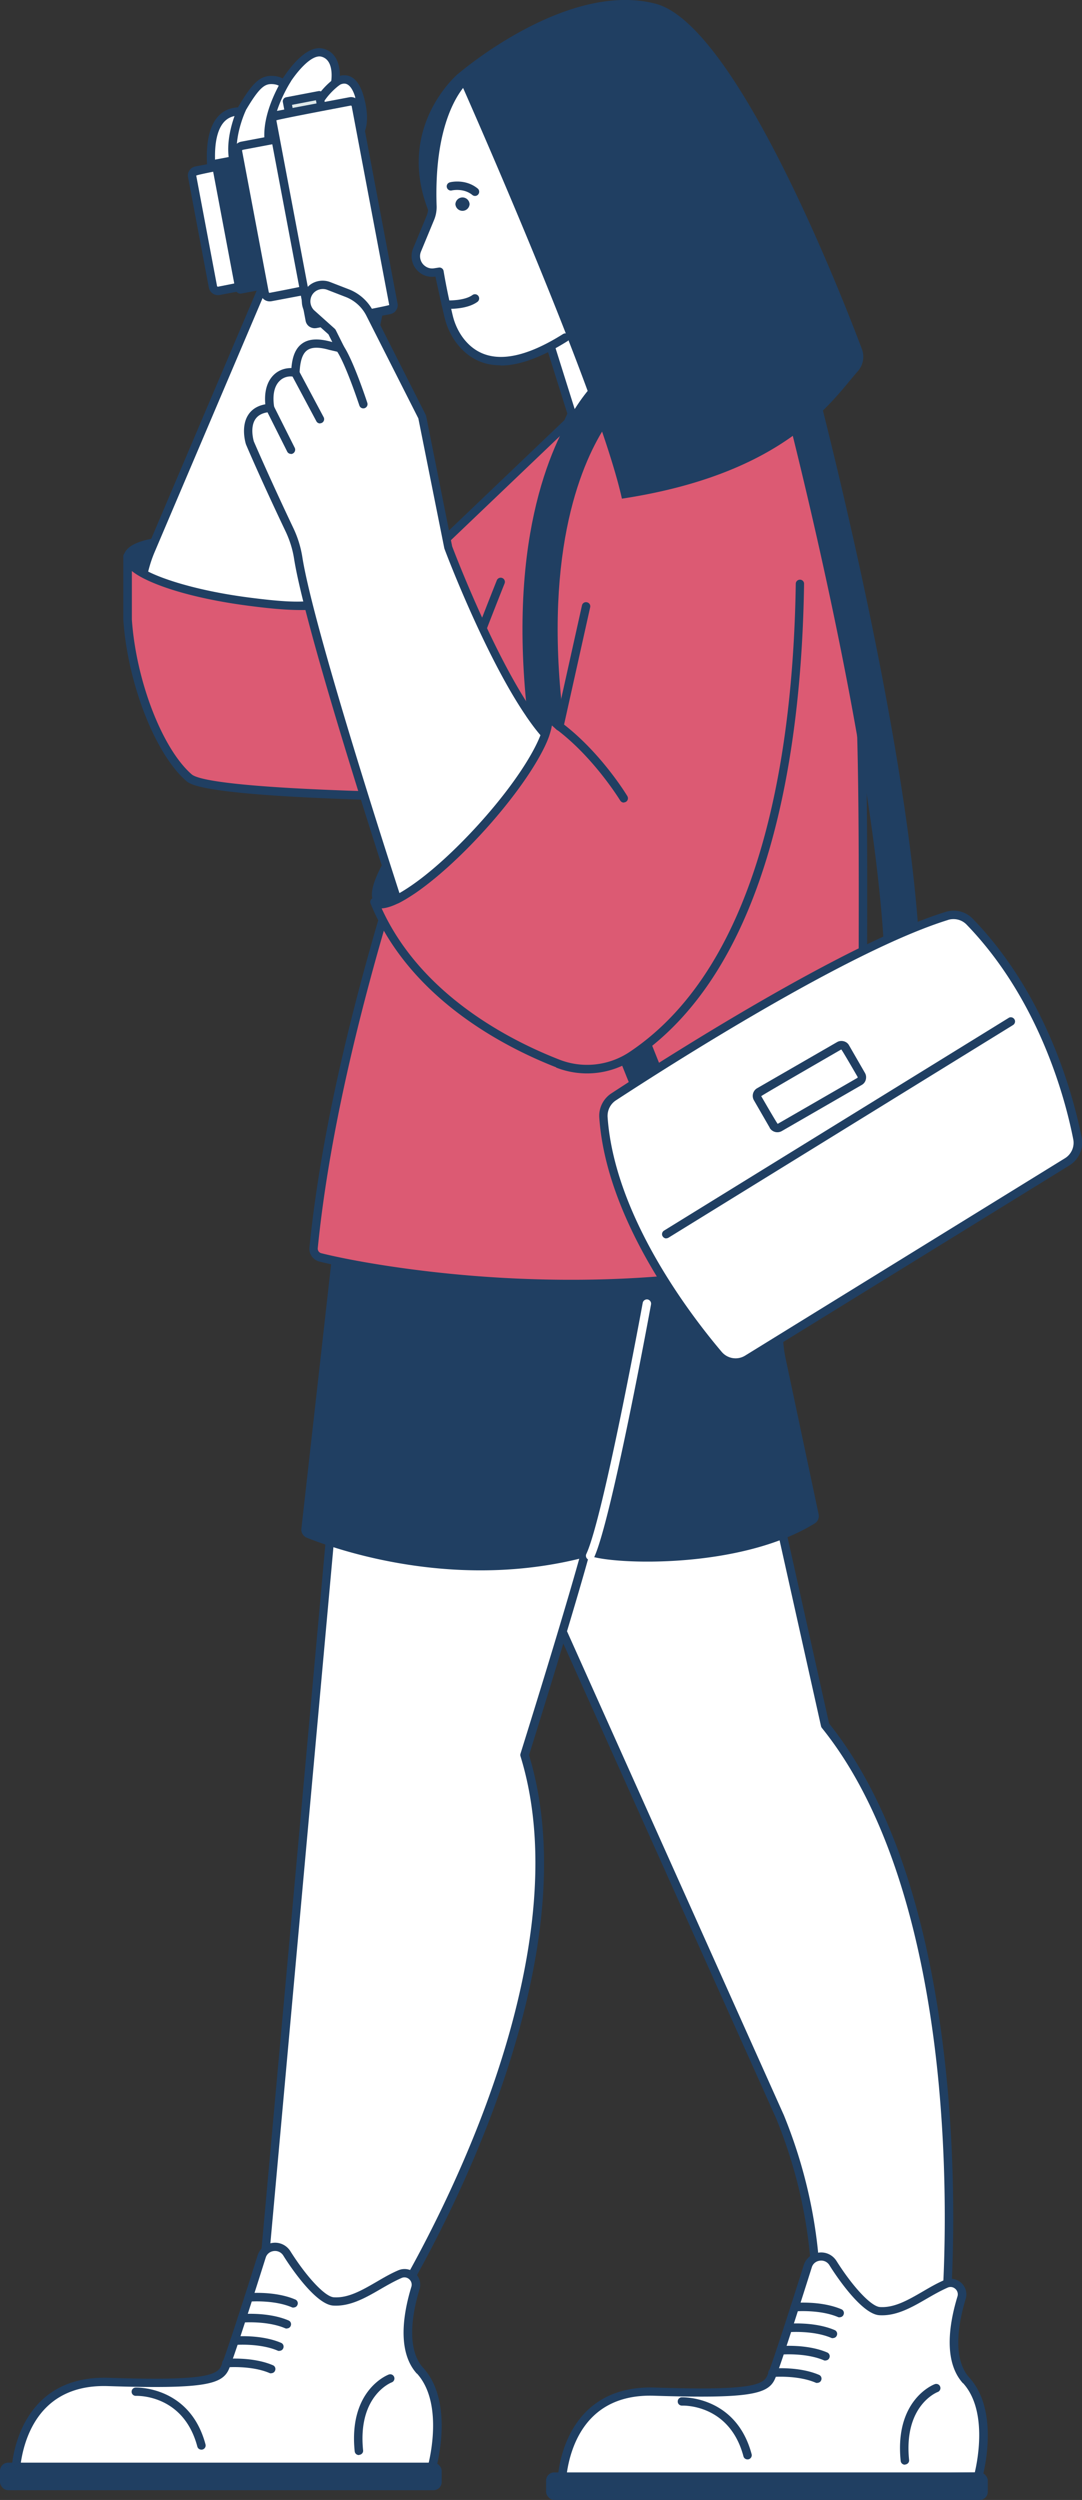 <svg id="_レイヤー_2" data-name="レイヤー 2" xmlns="http://www.w3.org/2000/svg" viewBox="0 0 89.93 207.7"><rect x="0" y="0" width="89.93" height="207.7" fill="#333333" stroke="none"/><defs><style>.cls-2,.cls-3,.cls-4{stroke-width:0}.cls-2{fill:#dc5a73}.cls-3{fill:#203f62}.cls-4{fill:#fff}</style></defs><g id="_テキスト" data-name="テキスト"><path class="cls-4" d="M43.41 128.08l21.42 47.77a40.785 40.785 0 013.01 16.58l-.03.93 10.81-1.73s2.74-32.43-10.05-48.3l-4.28-19.16-20.9 3.91z"/><path class="cls-3" d="M67.58 193.63a.357.357 0 01-.12-.27l.03-.93c.16-5.66-.84-11.2-2.98-16.43l-21.42-47.77a.39.39 0 010-.3c.05-.09.14-.16.25-.18l20.9-3.91c.19-.04.36.08.41.27l4.26 19.08c2.92 3.65 5.27 8.46 6.97 14.3 1.37 4.69 2.33 10.04 2.87 15.93.91 10.01.24 18.18.23 18.26a.35.35 0 01-.29.32s-10.81 1.73-10.87 1.73c-.08 0-.17-.03-.23-.09zm10.47-20.17c-.83-9.16-3.19-21.78-9.74-29.9a.37.37 0 01-.07-.14l-4.2-18.83-20.13 3.76 21.24 47.38c2.18 5.34 3.2 10.96 3.04 16.73v.51l10.11-1.62c.11-1.49.56-8.95-.25-17.88z"/><path class="cls-4" d="M27.72 124.61l-6.08 67.09 10.6.74s17.36-27.16 11.35-46.63c4.22-13.52 5.15-17.18 5.15-17.18l-21.02-4.03z"/><path class="cls-3" d="M32.22 192.79l-10.6-.74c-.09 0-.18-.05-.24-.12s-.09-.16-.08-.26l6.08-67.09c0-.1.06-.19.14-.25s.18-.08.28-.06l21.02 4.03c.09.02.18.07.23.16.05.08.07.18.04.27 0 .04-.98 3.8-5.12 17.09 1.36 4.47 1.61 9.7.74 15.55-.7 4.7-2.11 9.81-4.2 15.19-3.56 9.15-7.92 16.01-7.96 16.07-.06.1-.18.16-.29.16h-.02zm-4.19-67.76l-6.01 66.35 10.04.7c.7-1.12 4.57-7.5 7.79-15.78 3.25-8.36 6.49-20.42 3.41-30.39a.375.375 0 010-.21c3.47-11.12 4.72-15.59 5.05-16.8l-20.27-3.89z"/><path class="cls-4" d="M1.3 205.41s.12-7.75 7.69-7.5c7.56.25 9.18-.12 9.67-1.12.34-.68 2.05-6.04 3.08-9.29.3-.95 1.57-1.11 2.1-.27 1.2 1.9 2.88 3.92 3.87 3.98 1.92.12 3.62-1.44 5.52-2.27.75-.32 1.53.37 1.29 1.15-.62 2.06-1.18 5.16.38 6.88 2.48 2.73.99 8 .99 8l-34.6.43z"/><path class="cls-3" d="M1.05 205.65a.347.347 0 01-.1-.25c0-.15.09-3.67 2.5-5.97 1.39-1.32 3.26-1.95 5.55-1.88 7.39.24 8.95-.12 9.35-.92.24-.49 1.36-3.86 3.06-9.24.18-.57.66-.97 1.25-1.05.59-.08 1.16.19 1.48.7 1.37 2.17 2.88 3.77 3.6 3.82 1.2.08 2.34-.58 3.55-1.28.58-.34 1.18-.69 1.81-.96.47-.2 1-.12 1.39.22.38.34.53.86.38 1.35-.53 1.74-1.19 4.9.31 6.54 2.58 2.84 1.13 8.11 1.07 8.33-.04.15-.18.25-.33.25l-34.6.43c-.09 0-.18-.04-.25-.1zm33.6-8.44c-1.64-1.81-1.16-4.92-.46-7.22a.6.6 0 00-.18-.63.581.581 0 00-.64-.1c-.59.26-1.17.59-1.74.92-1.24.72-2.53 1.46-3.94 1.37-1.52-.1-3.72-3.47-4.14-4.15a.806.806 0 00-.8-.38c-.32.04-.58.25-.67.56-1.23 3.89-2.76 8.67-3.1 9.35-.59 1.19-2.19 1.56-10 1.31-2.1-.07-3.8.5-5.04 1.68-1.77 1.68-2.17 4.19-2.26 5.12l33.95-.43c.25-1.06 1.05-5.19-.98-7.42z"/><rect class="cls-3" y="204.6" width="36.71" height="2.29" rx=".68" ry=".68"/><path class="cls-3" d="M22.54 197.17c.14 0 .27-.08.32-.21a.34.34 0 00-.19-.46c-1.67-.71-3.8-.53-3.89-.52-.19.02-.33.19-.32.38.02.19.19.34.38.32.02 0 2.04-.17 3.55.47.04.02.09.03.14.03zm.68-1.86c.14 0 .27-.08.32-.21a.34.34 0 00-.19-.46c-1.67-.71-3.8-.53-3.89-.52-.19.02-.33.19-.32.38.02.19.19.34.38.32.02 0 2.04-.17 3.55.47.04.02.09.03.14.03zm.62-1.86c.14 0 .27-.08.32-.21a.34.34 0 00-.19-.46c-1.67-.71-3.8-.53-3.89-.52-.19.02-.33.19-.32.38.02.19.19.34.38.32.02 0 2.04-.17 3.55.47.04.02.09.03.14.03zm.56-1.74c.14 0 .27-.08.32-.21a.34.34 0 00-.19-.46c-1.67-.71-3.8-.53-3.89-.52-.19.02-.33.19-.32.38.02.19.19.33.38.32.02 0 2.04-.17 3.55.47.04.02.09.03.14.03zm5.43 12.25c.23-.02.37-.19.35-.38-.46-4.49 2.27-5.61 2.38-5.65.18-.07.27-.27.2-.45a.347.347 0 00-.45-.2c-.14.05-3.35 1.33-2.83 6.38.02.18.17.31.35.31zm-13.09-.44s.06 0 .09-.01c.19-.05.3-.24.25-.43-1.3-4.87-5.76-4.72-5.81-4.72a.34.34 0 00-.33.36c0 .19.17.34.36.33.16 0 3.95-.11 5.1 4.21.04.16.18.26.34.26z"/><path class="cls-4" d="M46.69 206.21s.12-7.75 7.69-7.5c7.56.25 9.18-.12 9.67-1.12.34-.68 2.05-6.04 3.08-9.29.3-.95 1.57-1.11 2.1-.27 1.2 1.9 2.88 3.92 3.87 3.98 1.92.12 3.62-1.44 5.52-2.27.75-.32 1.53.37 1.29 1.15-.62 2.06-1.18 5.16.38 6.88 2.48 2.73.99 8 .99 8l-34.6.43z"/><path class="cls-3" d="M46.44 206.46a.347.347 0 01-.1-.25c0-.15.09-3.67 2.5-5.97 1.39-1.32 3.26-1.95 5.55-1.88 7.39.24 8.95-.12 9.35-.92.24-.49 1.36-3.86 3.06-9.24.18-.57.66-.97 1.25-1.05.59-.08 1.16.19 1.48.7 1.37 2.17 2.88 3.77 3.6 3.82 1.2.08 2.34-.58 3.55-1.28.58-.34 1.18-.69 1.81-.96.47-.2 1-.12 1.39.22.38.34.53.86.38 1.35-.53 1.74-1.19 4.9.31 6.54 2.58 2.84 1.13 8.11 1.07 8.33-.04.15-.18.25-.33.25l-34.6.43c-.09 0-.18-.04-.25-.1zm33.6-8.45c-1.64-1.81-1.16-4.92-.46-7.22a.6.6 0 00-.18-.63.581.581 0 00-.64-.1c-.59.26-1.17.59-1.74.92-1.24.72-2.53 1.46-3.94 1.37-1.52-.1-3.72-3.47-4.14-4.15a.798.798 0 00-.8-.38c-.32.04-.58.25-.67.56-1.23 3.89-2.76 8.67-3.1 9.35-.59 1.19-2.19 1.56-10 1.31-2.1-.07-3.8.5-5.04 1.68-1.77 1.68-2.17 4.19-2.26 5.12l33.95-.43c.25-1.06 1.05-5.19-.98-7.42z"/><rect class="cls-3" x="45.39" y="205.41" width="36.71" height="2.29" rx=".68" ry=".68"/><path class="cls-3" d="M67.93 197.97c.14 0 .27-.08.32-.21a.34.34 0 00-.19-.46c-1.67-.71-3.8-.53-3.89-.52-.19.02-.33.19-.32.38.02.19.19.34.38.32.02 0 2.04-.17 3.55.47.04.02.09.03.14.03zm.68-1.86c.14 0 .27-.08.32-.21a.34.34 0 00-.19-.46c-1.67-.71-3.8-.53-3.89-.52-.19.02-.33.19-.32.38.02.19.19.34.38.32.02 0 2.04-.17 3.55.47.04.02.09.03.14.03zm.62-1.86c.14 0 .27-.08.32-.21a.34.34 0 00-.19-.46c-1.67-.71-3.8-.53-3.89-.52-.19.02-.33.19-.32.38.02.19.19.34.38.32.02 0 2.04-.17 3.55.47.04.02.09.03.14.03zm.56-1.73c.14 0 .27-.08.32-.21a.34.34 0 00-.19-.46c-1.67-.71-3.8-.53-3.89-.52-.19.02-.33.19-.32.38.02.19.19.34.38.32.02 0 2.04-.17 3.55.47.04.02.09.03.14.03zm5.42 12.24c.23-.02.37-.19.35-.38-.46-4.49 2.27-5.61 2.38-5.65.18-.07.27-.27.2-.45a.347.347 0 00-.45-.2c-.14.05-3.35 1.33-2.83 6.38.02.18.17.31.35.31zm-13.08-.43s.06 0 .09-.01c.19-.05.3-.24.25-.43-1.3-4.87-5.76-4.72-5.81-4.72a.34.34 0 00-.33.36c0 .19.17.34.36.33.16 0 3.95-.11 5.1 4.21.04.16.18.26.34.26zM28.15 99.44L25.05 127c-.04.32.15.63.44.75 2.34.94 12.47 4.57 23.55 1.52 2.06.73 12.52 1.1 18.67-2.7a.72.72 0 00.33-.76l-2.74-12.93c-.33-1.54-.3-3.13.04-4.66.49-2.15.89-6.06-.43-11.56l-36.77 2.79z"/><path class="cls-4" d="M49.05 129.61c.13 0 .26-.07.32-.2 1.43-3.04 4.61-20.31 4.74-21.04a.359.359 0 00-.28-.41.359.359 0 00-.41.28c-.03.18-3.29 17.91-4.69 20.87-.08.17 0 .38.17.46.05.02.1.03.15.03z"/><path class="cls-3" d="M29.91 48.93c-.11.7-1.35 1.15-3.26 1.33-1.77.16-4.12.09-6.67-.27-2.72-.38-5.13-1-6.83-1.69-1.63-.67-2.6-1.4-2.52-2.05.12-.73 1.47-1.19 3.53-1.35 1.74-.13 3.98-.05 6.4.29 2.68.37 5.07.98 6.76 1.66 1.68.67 2.68 1.42 2.6 2.08z"/><path class="cls-3" d="M19.94 50.34c-2.66-.37-5.11-.98-6.92-1.71-1.92-.78-2.84-1.59-2.73-2.45.18-1.11 2.19-1.49 3.84-1.62 1.82-.14 4.12-.04 6.48.29 2.62.36 5.05.96 6.84 1.68 1.97.79 2.91 1.61 2.81 2.48-.14.86-1.34 1.39-3.57 1.6-.61.06-1.27.08-1.97.08-1.46 0-3.1-.12-4.77-.35zm9.97-1.41l-.35-.04c.04-.33-.56-.98-2.38-1.71-1.74-.7-4.12-1.28-6.68-1.64-2.3-.32-4.55-.42-6.33-.29-2.43.18-3.16.74-3.21 1.04-.04.33.54.96 2.31 1.68 1.75.71 4.15 1.3 6.75 1.66 2.43.34 4.77.43 6.59.26 1.95-.18 2.89-.64 2.95-1.02l.35.04z"/><path class="cls-4" d="M32 23.48l-4.93 23.38-.72 3.41c-1.91.16-4.44.09-7.19-.27-2.93-.38-5.53-1-7.37-1.69.13-.87.37-1.73.73-2.57l.35-.83 11.3-26.58 7.81 5.15z"/><path class="cls-3" d="M19.12 50.34c-2.86-.37-5.5-.97-7.44-1.71a.35.35 0 01-.22-.38c.14-.91.39-1.8.76-2.66l11.65-27.41c.04-.1.12-.17.22-.2s.21-.01.29.04l7.81 5.15c.12.08.18.22.15.36l-5.65 26.79c-.03.15-.16.26-.31.28-.65.06-1.37.08-2.12.08-1.57 0-3.33-.12-5.14-.35zm12.48-26.7l-7.26-4.79-11.49 27.02c-.3.71-.52 1.45-.66 2.21 1.86.67 4.34 1.22 7.02 1.57 2.51.32 4.93.42 6.85.28l5.55-26.3z"/><path class="cls-2" d="M52.99 67.16s-34.95-.53-37.28-2.54c-2.4-2.07-4.73-7.66-5.11-13.12v-5.27c-.06.68.98 1.41 2.74 2.08 1.83.69 4.44 1.31 7.37 1.69 2.75.35 4.29.43 6.2.27 2.06-.17 2.92-.81 3.04-1.49l-.62 3.41 18.08-17.21 5.58 32.18z"/><path class="cls-3" d="M35.41 66.57c-18.38-.35-19.55-1.36-19.93-1.69-2.57-2.22-4.87-8.09-5.23-13.39v-5.27c0-.1.04-.2.12-.26s.18-.1.3-.08c.09.01.18.06.23.14.06.08.08.17.06.28-.03.26.45.91 2.5 1.68 1.89.71 4.48 1.31 7.29 1.67 2.79.36 4.28.42 6.12.27 1.59-.14 2.6-.58 2.72-1.2.03-.19.21-.32.4-.28.19.03.32.21.28.43l-.42 2.33 17.14-16.37c.09-.09.22-.12.35-.08.12.04.21.14.24.27l6.14 31.25c.02.1 0 .21-.07.29-.07.08-.16.13-.27.13-.04 0-1.93.02-4.83.02-3.42 0-8.26-.02-13.15-.12zm11.62-30.81L29.57 52.43c-.11.1-.27.13-.41.05a.364.364 0 01-.18-.37l.39-2.14c-.5.29-1.27.53-2.43.63-1.91.16-3.43.1-6.27-.27-2.86-.37-5.5-.97-7.44-1.71-1.02-.39-1.78-.78-2.27-1.18v4.03c.35 5.11 2.54 10.76 4.98 12.87.51.44 3.71 1.22 19.49 1.52 7.9.15 15.67.11 17.54.1l-5.93-30.21z"/><path class="cls-4" d="M44.92 26.24l3.91 11.4 12.5-4.55-4.97-11.35-11.44 4.5z"/><path class="cls-3" d="M48.33 37.74a.375.375 0 01-.18-.21l-3.41-10.85c-.05-.17.03-.36.2-.43l11.29-4.84c.18-.08.38 0 .46.18l4.96 11.35c.04.09.04.19 0 .28-.04.09-.11.16-.21.19L48.6 37.75s-.07.02-.11.02c-.05 0-.11-.01-.16-.04zm7.85-15.54L45.5 26.78l3.21 10.21 12.14-4.1-4.67-10.68z"/><path class="cls-2" d="M26.63 104.48c4.01 1.01 24.53 4.96 44.27-1.04.64-.2 1.08-.8 1.06-1.47-.99-30.31 2.07-60.79-6.57-70.71l-17.92 3.29S28.99 74.6 26.08 103.69c-.04.37.2.7.56.79z"/><path class="cls-3" d="M47.46 107.04c8.5 0 16.4-1.09 23.54-3.27a1.84 1.84 0 001.3-1.82c-.25-7.8-.24-15.57-.23-23.08.04-21.67.07-40.38-6.43-47.85a.335.335 0 00-.33-.11L47.39 34.2c-.11.02-.21.09-.25.2 0 0-.16.34-.44.98-.08.18 0 .38.18.46.18.08.38 0 .46-.18.17-.38.29-.65.36-.81l17.54-3.22c6.2 7.37 6.16 25.86 6.13 47.24-.01 7.52-.03 15.29.23 23.1.02.51-.32.97-.81 1.12-8.35 2.54-17.74 3.59-27.92 3.13-7.52-.34-13.7-1.48-16.16-2.1a.392.392 0 01-.3-.42c1.79-17.93 9.43-39.93 15.53-55.23a.347.347 0 00-.2-.45.347.347 0 00-.45.2c-6.11 15.34-13.77 37.42-15.57 55.42-.05.54.29 1.03.82 1.17.69.17 6.97 1.7 16.3 2.12 1.55.07 3.09.1 4.61.1z"/><path class="cls-3" d="M57.05 98.71c.21 0 .41-.04.61-.13.74-.34 1.06-1.21.72-1.95C36.27 48.59 51.37 34 51.53 33.86c.6-.55.64-1.47.09-2.07-.55-.6-1.47-.64-2.07-.09-.18.17-4.49 4.21-5.77 14.55-.73 5.92-.33 12.75 1.19 20.31 1.88 9.37 5.5 19.9 10.75 31.31.25.54.78.85 1.33.85zM38.03 6.17s-6.92 5.86-.5 14.78l10.99-2.51-.45-13.61-10.04 1.34z"/><path class="cls-4" d="M38.92 6.39s-3.27 2.3-2.98 10.78c.01.34-.05.68-.18 1l-1.09 2.63c-.25.61-.03 1.31.52 1.67.28.18.62.25.94.2l.39-.06c.2 1.16.45 2.4.77 3.72.18.77.52 1.49 1.01 2.1 5.05 6.3 17.35-8.08 17.35-8.08L38.92 6.4z"/><path class="cls-3" d="M41.6 30.37c1.56 0 3.42-.68 5.57-2.03.16-.1.21-.32.11-.48a.353.353 0 00-.48-.11c-3.78 2.38-6.54 2.53-8.22.44-.44-.55-.77-1.23-.95-1.97-.3-1.27-.56-2.51-.76-3.7a.35.35 0 00-.4-.29l-.39.06a.971.971 0 01-.7-.15c-.41-.26-.58-.79-.39-1.24l1.09-2.63c.15-.36.22-.75.21-1.14-.24-6.97 1.95-9.65 2.63-10.31l14.71 12.26c.15.12.37.1.49-.04.12-.15.1-.37-.04-.49L39.14 6.1c-.12-.1-.3-.11-.42-.02-.14.1-3.42 2.51-3.13 11.07.01.29-.04.58-.16.85l-1.09 2.63c-.32.77-.04 1.65.66 2.1.35.23.77.31 1.19.25.24 1.09.48 2.23.76 3.39.2.83.57 1.61 1.08 2.24.93 1.16 2.12 1.74 3.57 1.74z"/><path class="cls-2" d="M52.52 87.7a6.719 6.719 0 01-6.15.66c-4.35-1.7-12.08-5.69-15.24-13.41.34.31 1 .2 1.88-.23.42-.21.88-.49 1.38-.83 1.62-1.12 3.64-2.92 5.64-5.12 1.88-2.07 3.4-4.12 4.37-5.79.42-.73.74-1.39.94-1.95.25-.71.3-1.26.11-1.58l1.06.94 4.71-21.14 14.42-7.35s5.75 43.25-13.11 55.82z"/><path class="cls-3" d="M46.24 88.68c-4.38-1.71-12.22-5.76-15.44-13.61a.35.35 0 01.14-.43c.14-.08.32-.06.43.05.15.13.62.12 1.47-.3.4-.2.85-.47 1.34-.81 1.68-1.16 3.66-2.96 5.58-5.07 1.79-1.97 3.33-4.01 4.32-5.73.42-.72.72-1.36.91-1.89.3-.86.2-1.19.14-1.29a.353.353 0 01.53-.45l.62.54 2.09-9.39a.34.34 0 01.42-.26c.19.04.31.23.26.42l-2.22 9.97c-.03.12-.12.22-.23.26-.12.04-.25.01-.34-.07l-.39-.35c-.04.25-.11.53-.22.85-.2.58-.53 1.25-.97 2.01-1.02 1.76-2.59 3.84-4.41 5.85-1.95 2.15-3.98 3.99-5.7 5.18-.52.35-.99.64-1.42.86-.56.28-1.04.43-1.43.45C35 82.65 42.33 86.41 46.48 88.03c1.93.76 4.11.52 5.83-.62 11.07-7.38 13.63-25.23 13.83-38.91 0-.19.16-.34.35-.34.19 0 .35.16.34.35-.2 13.85-2.82 31.94-14.14 39.49a7.032 7.032 0 01-6.48.69zM38 6.2s11.71 26.24 13.69 35.23C65.42 39.34 69.2 33.2 71.3 30.84c.44-.5.57-1.2.34-1.83C69.78 24.07 61.12 2.04 54.49.31c-7.47-1.95-16.48 5.88-16.48 5.88zm1.03 10.76a.591.591 0 01-1.18 0 .591.591 0 011.18 0zm.45-.68c.1 0 .2-.04.27-.13.12-.15.1-.37-.05-.49-1.02-.83-2.26-.53-2.31-.51-.19.05-.3.24-.25.42.05.19.24.3.42.25.01 0 .97-.22 1.7.38.06.05.14.08.22.08zm-2.14 9.38c.54 0 1.64-.07 2.34-.58a.35.35 0 10-.41-.57c-.6.44-1.78.47-2.19.44a.347.347 0 00-.37.32c-.01.19.13.36.32.37h.31z"/><path class="cls-4" d="M17.71 14.98s-1.11-5.77 2.28-5.72c1.28-2.22 1.83-2.66 2.72-2.61.7.04.89.39.89.39s1.78-3.05 3.22-2.66c1.44.39 1.05 2.5 1.05 2.5s1.33-1.11 2 1.11c.67 2.22 0 3.11 0 3.11l-12.15 3.88z"/><path class="cls-3" d="M17.53 15.28a.312.312 0 01-.16-.23c-.03-.15-.68-3.66.69-5.3.43-.52 1.01-.79 1.72-.83 1.23-2.11 1.88-2.68 2.94-2.61.35.02.6.11.78.21.56-.86 2.01-2.85 3.39-2.47 1.09.29 1.37 1.39 1.36 2.25.21-.05.45-.07.71 0 .55.16.96.7 1.23 1.58.7 2.32.02 3.31-.06 3.42-.04.06-.1.1-.17.12L17.81 15.3s-.07.02-.11.02c-.06 0-.12-.02-.18-.05zm12-7.19c-.19-.64-.45-1.02-.76-1.12-.34-.1-.68.17-.68.17-.11.09-.27.11-.4.03a.35.35 0 01-.17-.36c0-.02.32-1.8-.8-2.1-.86-.23-2.19 1.41-2.83 2.5-.07.11-.19.2-.32.19-.13 0-.24-.07-.29-.19-.03-.04-.18-.19-.61-.22-.65-.04-1.1.19-2.39 2.43-.06.11-.18.18-.31.18-.59-.01-1.05.18-1.39.58-.92 1.1-.73 3.41-.6 4.33l11.63-3.72c.12-.26.39-1.1-.1-2.72z"/><path class="cls-3" d="M19.54 14.17s.08 0 .12-.02c.18-.06.28-.26.21-.45-.66-1.89.52-4.43.53-4.46.08-.17 0-.38-.17-.46-.17-.08-.38 0-.46.17-.05.11-1.32 2.82-.56 4.99.05.14.19.23.33.23zm2.94-1.45s.07 0 .11-.02c.18-.06.29-.26.23-.44-.72-2.25 1.3-5.4 1.32-5.44.11-.16.06-.38-.1-.48a.342.342 0 00-.48.1c-.09.14-2.22 3.46-1.41 6.03.05.15.18.24.33.24zm3.44-1.11c.25-.03.38-.21.35-.4-.4-2.52 1.94-4.13 1.96-4.15.16-.11.2-.33.09-.48s-.32-.2-.48-.09c-.11.08-2.73 1.88-2.26 4.84.03.17.18.29.34.29z"/><rect class="cls-4" x="16.8" y="13.86" width="3.22" height="10.17" rx=".41" ry=".41" transform="rotate(-10.69 18.44 18.976)"/><path class="cls-3" d="M17.36 23.9l-1.73-9.18c-.04-.2 0-.4.12-.57.11-.17.29-.28.49-.32l2.36-.45c.41-.08.81.19.89.61l1.73 9.18c.04.2 0 .4-.12.57-.11.17-.29.28-.49.32l-2.36.45s-.09.01-.14.01a.77.77 0 01-.75-.62zm1.36-9.83s-2.36.45-2.41.52l1.73 9.18s.04.06.07.05c0 0 2.36-.45 2.41-.52l-1.73-9.18s-.03-.05-.06-.05h-.01z"/><rect class="cls-3" x="18.56" y="12.89" width="3.6" height="11.34" rx=".41" ry=".41" transform="rotate(-10.69 20.366 18.564)"/><rect class="cls-4" x="20.86" y="11.7" width="4.06" height="12.79" rx=".41" ry=".41" transform="rotate(-10.69 22.89 18.099)"/><path class="cls-3" d="M21.66 24.42l-2.22-11.76a.76.76 0 01.61-.89l3.18-.6c.2-.04.4 0 .57.12s.28.29.32.49l2.22 11.76c.04.2 0 .4-.12.57s-.29.28-.49.32l-3.18.6s-.09.01-.14.01a.77.77 0 01-.75-.62zm1.69-12.57l-3.18.6s-.06.04-.05.07l2.22 11.76s.04.06.07.05c0 0 3.18-.6 3.23-.67 0 0-2.22-11.76-2.28-11.81h-.01z"/><path transform="rotate(-10.69 25.358 9.003)" stroke-width="0" fill="#dee8e9" d="M24 8.16h2.73V9.9H24z"/><path class="cls-3" d="M23.98 10.42a.341.341 0 01-.15-.22l-.32-1.71c-.02-.09 0-.19.05-.26.05-.08.13-.13.22-.15l2.68-.51c.19-.04.37.09.41.28l.32 1.71c.02.09 0 .19-.05.26-.05.08-.13.13-.22.15 0 0-2.68.51-2.75.51a.36.36 0 01-.2-.06zm2.28-2.09l-1.99.38.19 1.02 1.99-.38-.19-1.02z"/><rect class="cls-4" x="24.12" y="8.85" width="7.07" height="17.63" rx=".41" ry=".41" transform="rotate(-10.69 27.672 17.684)"/><path class="cls-3" d="M25.72 27.14a.752.752 0 01-.32-.49l-3.12-16.52c-.04-.2 0-.4.12-.57.11-.17.29-.28.49-.32l6.14-1.16c.2-.04.4 0 .57.12.17.11.28.29.32.49l3.12 16.52c.04.2 0 .4-.12.57-.11.17-.29.28-.49.32l-6.14 1.16s-.1.01-.14.01c-.15 0-.3-.05-.43-.13zm3.44-18.37S23.02 9.93 22.97 10l3.12 16.52s.04.06.07.05c0 0 6.14-1.16 6.19-1.23L29.23 8.82s-.03-.05-.06-.05h-.01zm45.81 71.86c.88-.04 1.51-.73 1.47-1.54-.93-18.54-8.96-48.56-9.04-48.86a1.475 1.475 0 00-1.8-1.04c-.78.21-1.25 1.02-1.04 1.8.08.3 8.03 30.01 8.94 48.24.04.78.69 1.39 1.46 1.39z"/><path class="cls-4" d="M50.99 91.13c3.84-2.51 19.26-12.42 27.7-15.04.67-.21 1.41-.02 1.9.48 6.16 6.37 8.33 14.81 8.96 18 .15.77-.19 1.55-.85 1.96l-26.57 16.39c-.79.49-1.81.32-2.41-.38-2.58-3.05-8.98-11.39-9.56-19.71-.05-.68.27-1.33.84-1.7z"/><path class="cls-3" d="M59.45 112.77c-2.71-3.19-9.06-11.53-9.64-19.91-.06-.8.33-1.58 1-2.02 4.4-2.88 19.4-12.48 27.79-15.08.8-.25 1.67-.03 2.25.57 6.2 6.4 8.39 14.84 9.05 18.17.18.91-.23 1.84-1.01 2.32l-26.57 16.39a2.2 2.2 0 01-1.17.34c-.63 0-1.25-.27-1.69-.79zM78.8 76.43C70.51 79 55.57 88.56 51.19 91.42c-.46.3-.72.83-.69 1.38.57 8.18 6.82 16.37 9.48 19.51.49.58 1.32.71 1.96.31l26.57-16.39c.54-.33.82-.97.69-1.59-.64-3.27-2.8-11.55-8.86-17.82-.29-.3-.68-.46-1.09-.46-.15 0-.31.02-.46.07z"/><path class="cls-4" d="M63.44 88.57h7.67c.21 0 .38.17.38.38v2.64c0 .21-.17.38-.38.38h-7.67a.38.38 0 01-.38-.38v-2.64c0-.21.17-.38.38-.38z" transform="rotate(-30 67.268 90.284)"/><path class="cls-3" d="M63.98 93.7l-1.32-2.29c-.2-.35-.08-.8.27-1l6.64-3.83c.17-.1.37-.12.56-.07.19.05.35.17.44.34l1.32 2.29c.1.17.12.37.07.56a.69.69 0 01-.34.44l-6.64 3.83a.742.742 0 01-1.01-.27zm7.31-4.21s-1.32-2.29-1.37-2.3c0 0-6.64 3.83-6.65 3.88 0 0 1.32 2.29 1.37 2.3l6.64-3.83v-.05zm-15.91 13.39c.06 0 .13-.02.18-.05L84.2 85.16c.16-.1.22-.32.11-.48-.1-.16-.32-.22-.48-.11l-28.64 17.67c-.16.1-.22.32-.11.48.07.11.18.17.3.17zM45.33 61.02c-.2.56-.51 1.22-.94 1.95-.97 1.67-2.49 3.72-4.37 5.79-2 2.2-4.01 4.01-5.64 5.12-.5.34-.97.62-1.38.83-.88.44-1.54.54-1.87.24-.49-.48-.13-1.77.83-3.47.08-.15.17-.3.26-.45.97-1.62 2.44-3.57 4.22-5.54 1.97-2.17 3.95-3.95 5.57-5.08.77-.53 1.45-.91 2-1.12.49-.18.89-.23 1.15-.11.06.03.12.06.16.1.05.05.08.09.11.14.19.32.14.87-.11 1.58z"/><path class="cls-4" d="M45.33 61.02c-.2.56-.51 1.22-.94 1.95-.97 1.67-2.49 3.72-4.37 5.79-2 2.2-4.01 4.01-5.64 5.12-.5.34-.97.62-1.38.83-.29-.89-.64-1.98-1.04-3.23-2.41-7.54-6.45-20.51-7.18-25.13-.13-.8-.37-1.57-.71-2.3-2.11-4.43-3.31-7.24-3.31-7.24s-.87-2.73 1.67-2.91c-.37-2.42 1.05-3.16 2.11-2.91.06-1.92.74-2.85 2.91-2.23l.81.19-.68-1.36-1.74-1.56a1.38 1.38 0 01.14-2.07c.24-.19.54-.28.84-.28.17 0 .34.03.5.09l1.55.6c.81.31 1.48.92 1.87 1.69l4.35 8.59 2.17 10.85s3.29 8.75 6.75 13.81c.44.64.88 1.22 1.31 1.71z"/><path class="cls-3" d="M32.87 75.03a.374.374 0 01-.2-.21c-.29-.89-.64-1.98-1.04-3.23-2.37-7.4-6.46-20.52-7.19-25.18-.12-.76-.35-1.5-.68-2.21-2.09-4.39-3.3-7.23-3.32-7.29-.02-.06-.46-1.48.21-2.47.3-.45.78-.74 1.4-.85-.12-1.36.32-2.09.74-2.48.39-.36.9-.54 1.43-.53.08-1.01.37-1.66.88-2.03.56-.41 1.36-.46 2.52-.13l-.32-.64s-1.69-1.51-1.71-1.52c-.35-.35-.53-.84-.5-1.33.03-.5.28-.95.67-1.26.47-.36 1.12-.45 1.67-.24l1.55.6c.89.34 1.63 1.01 2.06 1.86l4.35 8.59.03.09 2.16 10.82c.2.53 3.39 8.88 6.7 13.71.45.65.88 1.22 1.29 1.68.08.09.11.23.07.35-.2.58-.53 1.25-.97 2.01-1.02 1.76-2.59 3.84-4.41 5.85-1.95 2.15-3.98 3.99-5.7 5.18-.52.35-.99.64-1.42.86-.05.02-.1.04-.16.04-.05 0-.09 0-.14-.03zM43.73 59.5c-3.45-5.04-6.76-13.8-6.8-13.94l-2.16-10.8-4.33-8.55a3.24 3.24 0 00-1.69-1.53l-1.55-.6c-.33-.13-.72-.07-1 .14-.24.18-.38.45-.4.75-.02.29.09.58.29.79l1.73 1.55s.06.06.08.1l.68 1.36c.06.12.05.27-.04.37s-.22.16-.35.12c0 0-.81-.19-.82-.19-.87-.25-1.48-.24-1.85.04-.38.28-.58.89-.62 1.87 0 .1-.05.2-.14.27-.08.06-.19.09-.29.06-.43-.1-.89.01-1.2.31-.33.3-.68.93-.48 2.21.01.1-.01.19-.07.27-.06.08-.15.12-.25.13-.59.04-1 .24-1.24.59-.46.67-.17 1.73-.13 1.86.11.25 1.3 3.02 3.29 7.21.36.76.61 1.57.74 2.4.73 4.62 4.8 17.7 7.16 25.08l.91 2.83c.3-.17.63-.38.98-.62 1.68-1.15 3.66-2.96 5.58-5.07 1.79-1.97 3.33-4.01 4.32-5.73.37-.64.65-1.21.84-1.7-.39-.45-.79-.99-1.2-1.59z"/><path class="cls-3" d="M30.2 33.93s.07 0 .11-.02a.35.35 0 00.22-.44c-.05-.15-1.2-3.66-2.03-4.81a.35.35 0 10-.57.41c.77 1.06 1.92 4.58 1.94 4.62.05.15.18.24.33.24zm-3.6 1.24a.346.346 0 00.3-.51l-2.05-3.84c-.09-.17-.3-.23-.47-.14s-.23.3-.14.47l2.05 3.84c.06.12.18.19.31.19zm-2.42 2.55c.05 0 .11-.01.16-.04.17-.09.24-.3.16-.47l-1.74-3.47a.362.362 0 00-.47-.16c-.17.09-.24.3-.16.47l1.74 3.47c.06.12.18.19.31.19zm27.66 28.95c.06 0 .12-.02.18-.05.17-.1.22-.31.12-.48-.09-.15-2.24-3.68-5.48-6.11-.15-.12-.37-.08-.49.07-.12.15-.08.37.07.49 3.13 2.35 5.28 5.88 5.31 5.92.07.11.18.17.3.17z"/></g></svg>